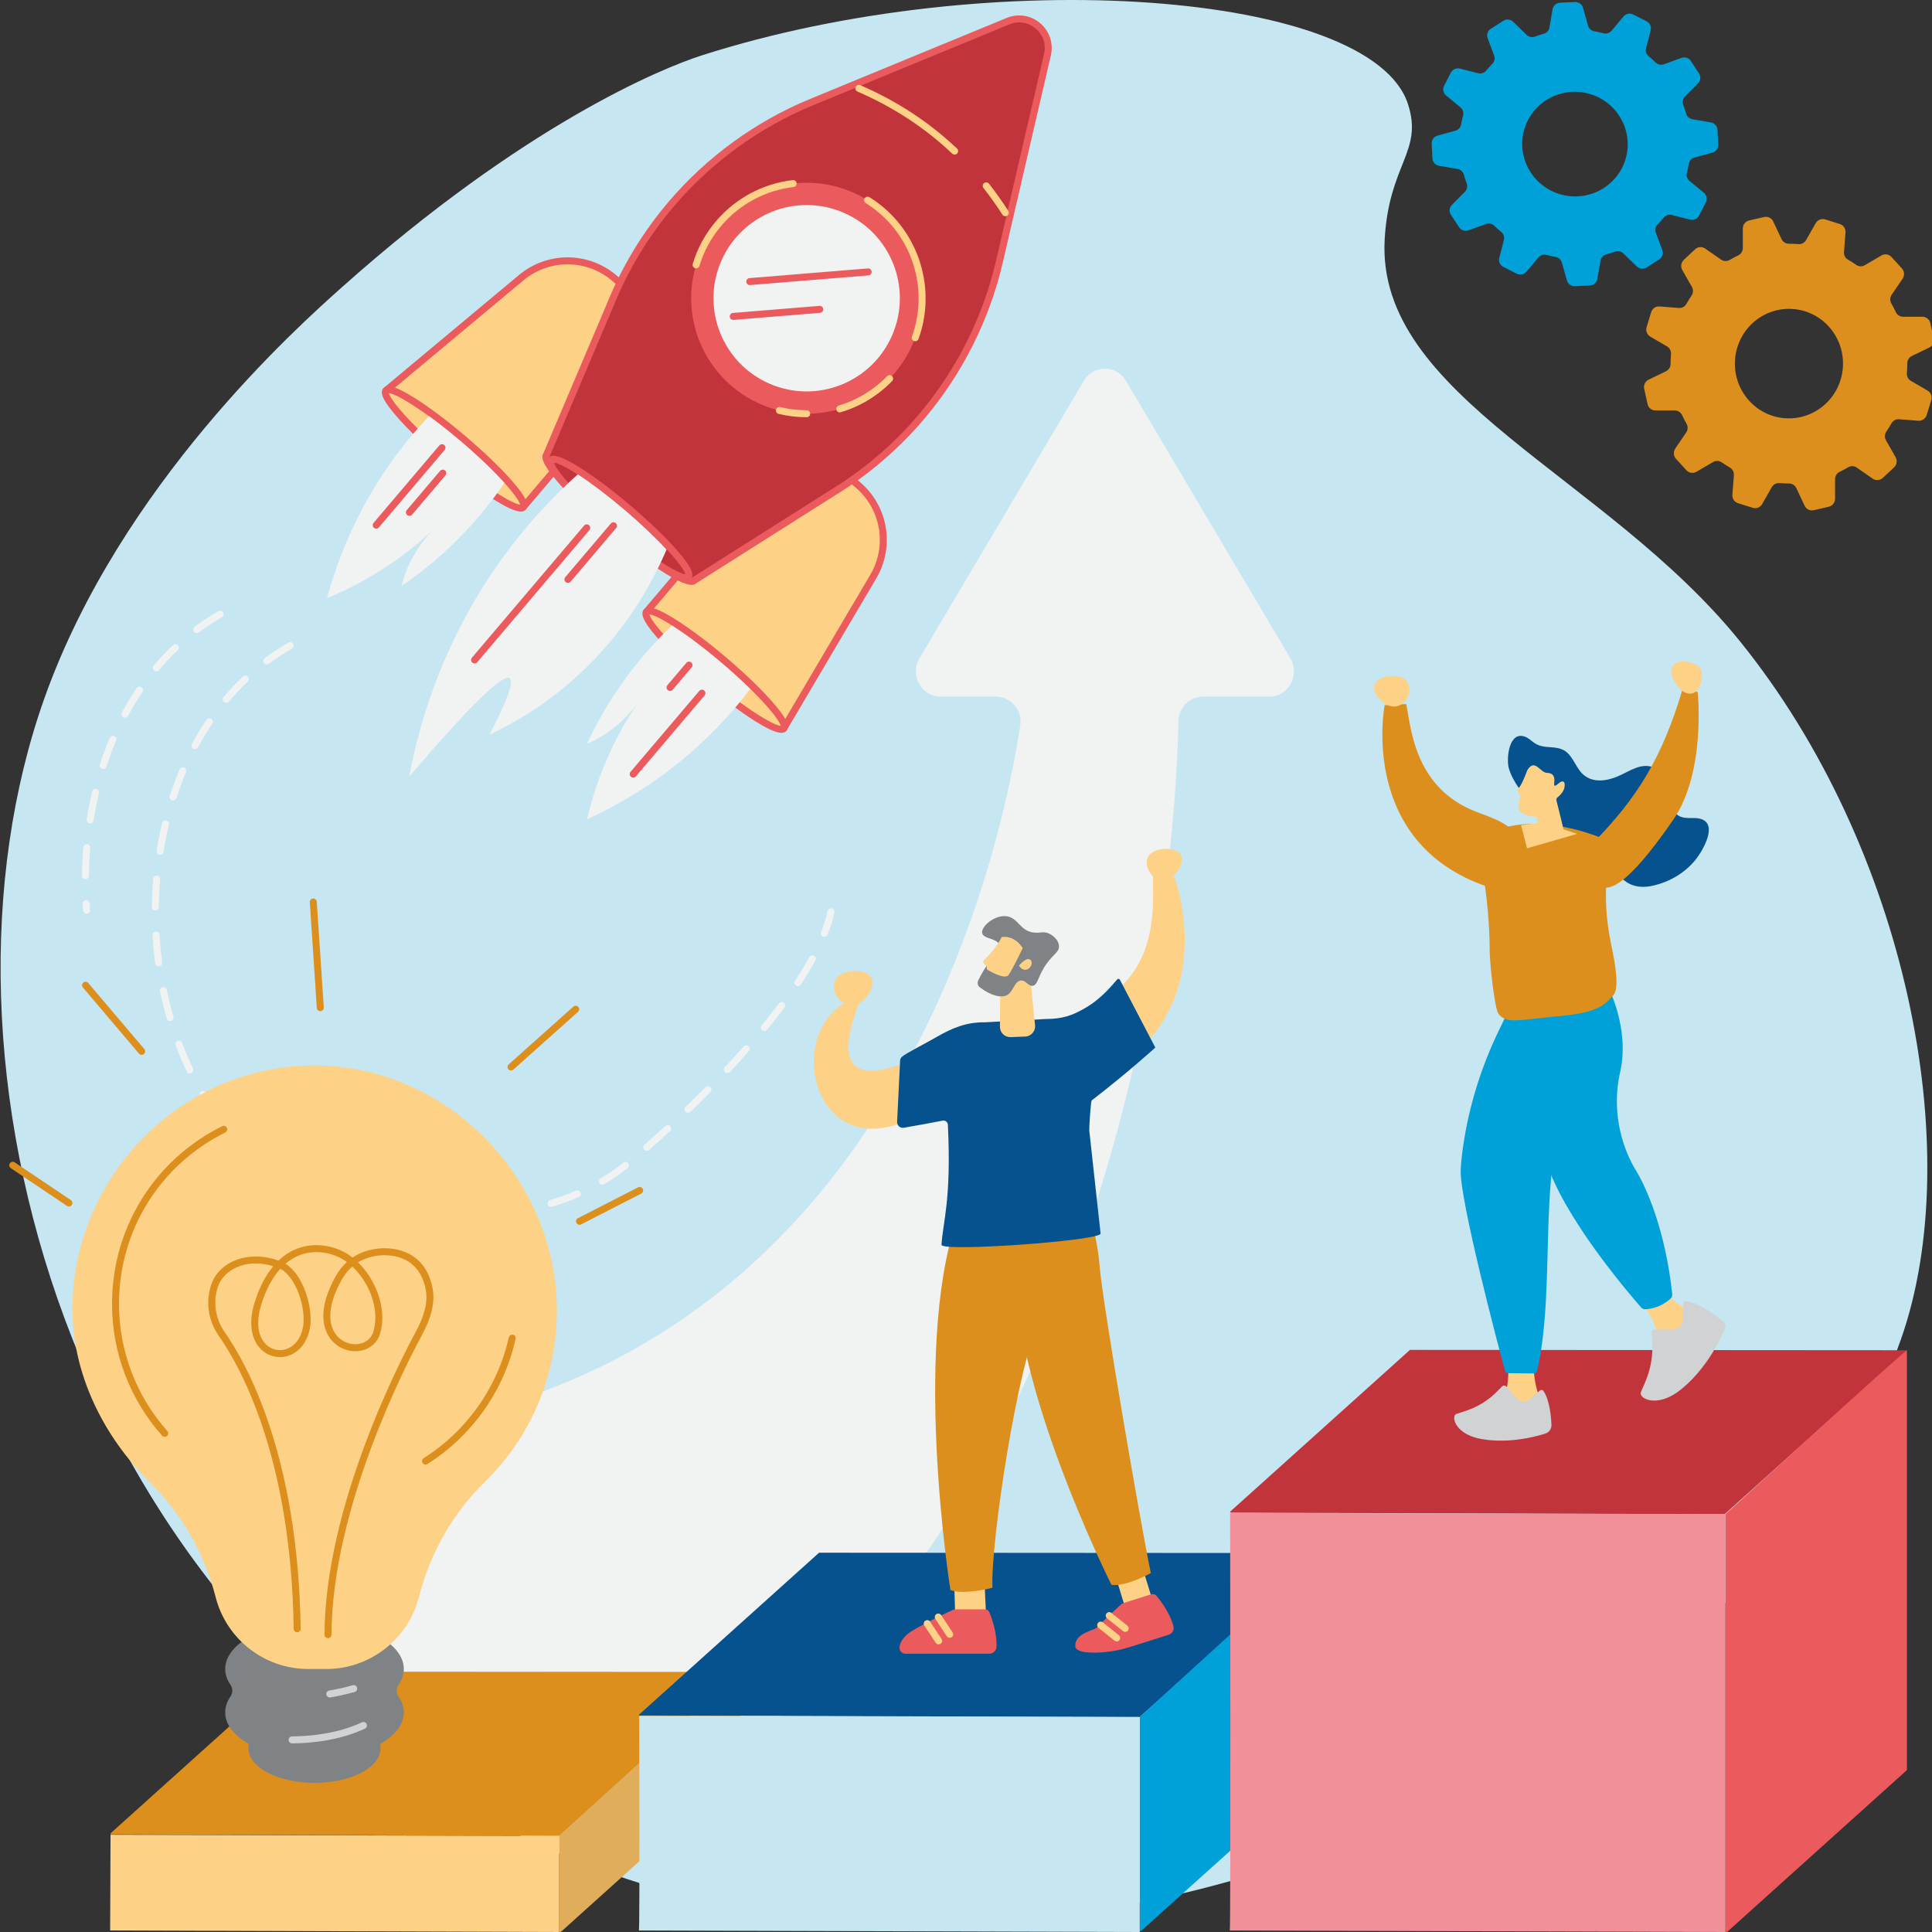 <?xml version="1.0" encoding="UTF-8"?>
<svg xmlns="http://www.w3.org/2000/svg" version="1.1" width="776" height="776" viewBox="0 0 776 776"><rect x="0" y="0" width="776" height="776" fill="#333333" stroke="none"/><svg id="Ebene_2" viewBox="0 0 2587.72 2585.97" width="777" height="776"><defs><style>.cls-1{fill:#808386;}.cls-2{fill:#eb5b5d;}.cls-3{fill:#00a1d8;}.cls-4{fill:#c6e6f1;}.cls-5{fill:#dd8f1d;}.cls-6{fill:#f1f2f2;}.cls-7{fill:#f19099;}.cls-8{fill:#c2343b;}.cls-9{fill:#e0ad5b;}.cls-10{fill:#06528e;}.cls-11{fill:#fdd286;}.cls-12{fill:#d1d2d4;}</style></defs><g id="Ebene_1-2"><g><g><path class="cls-4" d="M938.35,74.2c-54.78,17.55-238.83,93.79-481.51,310.28-58.79,52.45-296.42,264.42-397.94,549.42-172.81,485.1,33.97,1223.09,629.58,1519.67,693.76,345.45,1655.39-92.24,1855.26-661.28,88.65-252.38,7.34-658.41-215.97-934.38-179.72-222.11-487.06-327.64-475.16-537.73,5.73-101.18,51.78-117.07,31.18-180.8C1834.94-11.76,1325.45-49.85,938.35,74.2Z"/><path class="cls-6" d="M1609.43,932.39h88.89c25.62,0,41.37-28.74,28.07-51.2l-220.2-371.73c-12.64-21.33-43.51-21.33-56.14,0l-220.2,371.73c-13.3,22.46,2.46,51.2,28.07,51.2h74.45c20.19,0,35.64,18.51,32.44,38.97-38.07,243.73-233.17,1005.29-1089.36,949.19,40.59,92.46,104.94,194.7,199.72,285.59,88.39,84.76,197.64,144.61,315.97,176.11,48.78,12.99,97.14,26.05,106.34,29.21,599.28-388.18,674.72-1217.07,679.1-1446.09,.35-18.33,14.96-32.98,32.84-32.98Z"/></g><g><path class="cls-11" d="M865.83,409.87l-44.36-37.66c-35.89-30.47-88.5-30.69-124.64-.52l-181.08,151.17,183.72,155.99,54.67-64.38,111.69-204.6Z"/><path class="cls-2" d="M699.47,683.54c-1.11,0-2.18-.39-3.03-1.11l-183.72-155.99c-1.05-.89-1.66-2.21-1.65-3.59,0-1.38,.62-2.69,1.68-3.57l181.08-151.17c37.99-31.72,92.94-31.49,130.66,.55l44.36,37.66c1.69,1.44,2.14,3.86,1.08,5.81l-111.69,204.6c-.15,.28-.33,.54-.54,.79l-54.67,64.39c-.8,.95-1.95,1.54-3.19,1.64-.13,0-.25,.02-.38,.02Zm-176.45-160.64l175.91,149.36,51.33-60.45,109.63-200.83-41.45-35.2c-34.24-29.07-84.12-29.28-118.61-.5l-176.81,147.61Z"/><path class="cls-11" d="M699.47,678.85c-6.37,7.51-52.67-21.33-103.4-64.4-50.73-43.08-86.69-84.08-80.32-91.59,6.37-7.51,52.67,21.33,103.4,64.4,50.73,43.08,86.69,84.08,80.32,91.59Z"/><path class="cls-2" d="M696.3,684.77c-5.77,0-15.76-3.58-34.37-15.17-19.72-12.28-44.19-30.6-68.89-51.57-24.71-20.98-46.75-42.15-62.06-59.61-23.08-26.32-22.45-34.27-18.79-38.57,3.66-4.31,11.4-6.21,41.11,12.29,19.72,12.28,44.18,30.6,68.89,51.58,24.71,20.98,46.75,42.15,62.06,59.61,23.08,26.32,22.45,34.27,18.79,38.57h0c-1.37,1.61-3.3,2.88-6.74,2.88Zm3.17-5.91h0Zm-179.68-152.56c1.9,9.03,29.56,42.35,79.3,84.59,49.74,42.24,87.11,64.12,96.33,64.54-1.9-9.03-29.56-42.35-79.3-84.59-49.74-42.24-87.11-64.12-96.33-64.54Z"/><path class="cls-6" d="M615,589.82c-14.47-12.28-28.57-23.4-41.5-32.86-14.93,15.71-30.2,33.55-45.13,53.79-52.09,70.66-78,140.4-91.53,189.99,19.81-8.17,42.15-18.97,65.65-33.34,32.46-19.84,58.25-41.05,77.96-59.73-9.53,9.46-21.79,23.86-31.75,43.84-6.07,12.17-9.85,23.54-12.28,33.07,23.82-16.21,51.48-37.92,79.41-66.5,24.11-24.68,43.29-49.24,58.48-71.66-14.48-16.16-35.22-36.14-59.32-56.6Z"/><path class="cls-11" d="M1102.97,611.22l44.36,37.66c35.89,30.47,44.63,82.35,20.72,122.9l-119.81,203.2-183.72-155.99,54.67-64.39,183.78-143.39Z"/><path class="cls-2" d="M1048.24,979.67c-1.1,0-2.18-.39-3.03-1.11l-183.72-155.99c-1.97-1.67-2.21-4.63-.54-6.6l54.67-64.39c.21-.24,.44-.47,.69-.66l183.78-143.39c1.75-1.36,4.22-1.31,5.91,.12l44.36,37.66c37.72,32.03,46.86,86.22,21.73,128.85l-119.81,203.2c-.7,1.19-1.89,2.01-3.25,2.24-.26,.04-.52,.06-.78,.06Zm-177.12-161.21l175.91,149.36,116.98-198.41c22.82-38.69,14.52-87.88-19.72-116.96l-41.45-35.2-180.4,140.75-51.33,60.45Z"/><path class="cls-11" d="M864.52,818.99c-6.37,7.51,29.58,48.51,80.32,91.59,50.73,43.08,97.03,71.91,103.4,64.4,6.37-7.51-29.58-48.51-80.32-91.59-50.73-43.08-97.03-71.91-103.4-64.4Z"/><path class="cls-2" d="M1045.07,980.9c-5.77,0-15.76-3.58-34.37-15.17-19.72-12.28-44.18-30.6-68.89-51.58-24.71-20.97-46.75-42.15-62.06-59.61-23.08-26.31-22.45-34.26-18.79-38.57h0c3.66-4.31,11.4-6.21,41.11,12.29,19.72,12.28,44.18,30.6,68.89,51.57,24.71,20.98,46.75,42.15,62.06,59.61,23.08,26.32,22.45,34.27,18.79,38.57-1.37,1.61-3.3,2.88-6.74,2.88Zm-176.5-158.47c1.9,9.03,29.56,42.35,79.3,84.59,49.74,42.24,87.11,64.12,96.33,64.54-1.9-9.03-29.56-42.35-79.3-84.59-49.75-42.24-87.11-64.12-96.33-64.54Zm-4.04-3.43h0Z"/><path class="cls-6" d="M964.18,886.65c14.47,12.28,27.72,24.4,39.15,35.62-13.08,17.28-28.2,35.24-45.76,53.25-61.28,62.86-125.89,99.73-172.63,121.13,4.85-20.87,11.88-44.67,22.25-70.19,14.32-35.25,31.06-64.13,46.3-86.61-7.79,10.94-20.02,25.37-38.11,38.44-11.03,7.96-21.63,13.54-30.64,17.48,12.14-26.14,29.07-56.95,52.74-89.14,20.44-27.79,41.57-50.7,61.23-69.33,18.29,11.67,41.38,28.9,65.48,49.36Z"/><path class="cls-8" d="M1336.88,350.34l64.35-277.22c7.16-30.84-23.52-56.89-52.79-44.82l-263.11,108.45c-72.65,29.95-137.1,76.83-187.96,136.73h0c-33.98,40.02-61.35,85.21-81.08,133.86l-85.6,201.65c-6.86,8.08,31.84,52.21,86.44,98.57,54.6,46.36,104.42,77.39,111.28,69.31l185.09-117.17c44.81-27.35,84.96-61.69,118.94-101.71h0c50.86-59.9,86.67-131.1,104.44-207.64Z"/><path class="cls-2" d="M924.95,782.89c-6.11,0-16.76-3.83-36.76-16.29-21.21-13.21-47.52-32.91-74.1-55.47-26.58-22.57-50.28-45.34-66.76-64.12-23.52-26.82-24.06-35.71-20.73-40.4l85.37-201.1c19.92-49.13,47.46-94.59,81.82-135.06,51.12-60.21,116.73-107.94,189.74-138.03L1346.65,23.97c15.17-6.26,32.36-3.54,44.87,7.08,12.51,10.62,17.97,27.14,14.26,43.13l-64.35,277.22c-17.86,76.93-54.31,149.41-105.43,209.62-34.36,40.47-74.76,75.01-120.07,102.67l-184.52,116.81c-1.39,1.37-3.32,2.39-6.46,2.39Zm-.11-9.06s0,0,0,0c0,0,0,0,0,0Zm-190.28-162.22c-.41,7.79,29.45,44.7,85.59,92.38,56.14,47.67,97.37,71.1,105.04,69.48,.22-.21,.46-.39,.71-.55l185.09-117.17c44.53-27.19,84.16-61.08,117.87-100.78,50.15-59.07,85.92-130.19,103.45-205.67l4.56,1.06-4.56-1.06,64.35-277.22c2.96-12.74-1.23-25.41-11.2-33.88-9.97-8.46-23.14-10.54-35.24-5.56l-263.11,108.45c-71.64,29.53-136.02,76.36-186.18,135.43-33.72,39.71-60.73,84.32-80.31,132.59l-85.63,201.72c-.12,.28-.26,.55-.43,.8Z"/><path class="cls-8" d="M920.53,771.96c-6.37,7.51-52.67-21.33-103.4-64.4-50.73-43.08-86.69-84.08-80.32-91.59,6.37-7.51,52.67,21.33,103.4,64.4,50.73,43.08,86.69,84.08,80.32,91.59Z"/><path class="cls-2" d="M917.35,777.87c-5.77,0-15.76-3.58-34.37-15.17-19.72-12.28-44.18-30.59-68.89-51.57-24.71-20.98-46.75-42.15-62.06-59.62-23.08-26.31-22.45-34.26-18.79-38.57,3.66-4.31,11.4-6.21,41.11,12.29,19.72,12.28,44.18,30.6,68.89,51.58,24.7,20.97,46.75,42.15,62.06,59.61,23.08,26.31,22.45,34.26,18.79,38.57h0c-1.37,1.61-3.3,2.88-6.74,2.88Zm-176.5-158.47c1.91,9.03,29.56,42.35,79.3,84.59,49.74,42.24,87.11,64.12,96.33,64.54-1.9-9.03-29.56-42.35-79.3-84.59-49.74-42.24-87.11-64.12-96.33-64.54Z"/><path class="cls-6" d="M891.4,735.52c-14.27-15.51-33.77-34.11-56.17-53.13-22.84-19.39-44.77-35.88-62.57-47.48-29.76,26.68-61.52,59.61-92,99.87-87.35,115.38-120.21,232.7-133.88,304.91,80.69-94.38,125.59-138.33,134.69-131.86,5.88,4.17-3.17,29.37-27.14,75.59,32.79-15.49,73.53-39.2,114.21-75.52,65.67-58.63,102.43-124.44,122.85-172.36Z"/><path class="cls-11" d="M1344.84,289.42c-1.54,0-3.05-.76-3.94-2.15-7.94-12.36-16.45-24.34-25.3-35.6-1.6-2.03-1.24-4.97,.79-6.57,2.03-1.6,4.98-1.24,6.57,.79,9.04,11.5,17.72,23.72,25.82,36.33,1.4,2.18,.77,5.07-1.41,6.47-.78,.5-1.66,.74-2.52,.74Z"/><path class="cls-11" d="M1276.97,206.93c-1.16,0-2.32-.43-3.22-1.29-36.25-34.42-78.92-62.37-126.84-83.08-2.37-1.03-3.46-3.78-2.44-6.15,1.03-2.37,3.78-3.47,6.15-2.44,48.93,21.15,92.52,49.71,129.57,84.89,1.88,1.78,1.95,4.74,.17,6.62-.92,.97-2.16,1.46-3.39,1.46Z"/><circle class="cls-2" cx="1078.93" cy="399.21" r="154.57" transform="translate(33.73 879.85) rotate(-45)"/><circle class="cls-6" cx="1078.93" cy="399.21" r="124.71" transform="translate(326.38 1269.34) rotate(-69.45)"/><path class="cls-2" d="M1002.8,381.58c-2.41,0-4.46-1.85-4.66-4.3-.21-2.58,1.71-4.84,4.28-5.05l158.43-12.93c2.6-.2,4.84,1.71,5.05,4.28,.21,2.58-1.71,4.84-4.28,5.05l-158.43,12.93c-.13,0-.26,.02-.39,.02Z"/><path class="cls-2" d="M980.62,428.22c-2.41,0-4.46-1.85-4.66-4.3-.21-2.58,1.71-4.84,4.28-5.05l115.83-9.46c2.6-.19,4.84,1.71,5.05,4.28,.21,2.58-1.71,4.84-4.28,5.05l-115.83,9.46c-.13,0-.26,.02-.39,.02Z"/><path class="cls-11" d="M930.93,359.19c-.45,0-.9-.06-1.35-.2-2.47-.75-3.88-3.36-3.13-5.83,6.33-20.99,16.79-40.17,31.09-57.02,26.15-30.8,62.63-50.36,102.72-55.08,2.58-.35,4.9,1.53,5.2,4.1,.3,2.57-1.53,4.89-4.1,5.2-37.74,4.45-72.07,22.86-96.68,51.84-13.47,15.86-23.31,33.92-29.27,53.66-.61,2.03-2.47,3.33-4.48,3.33Z"/><path class="cls-11" d="M1078.86,558.46c-12.65,0-25.27-1.51-37.52-4.47-2.51-.61-4.06-3.14-3.45-5.65,.61-2.51,3.14-4.05,5.65-3.45,11.53,2.79,23.41,4.21,35.32,4.21,.03,0,.08,0,.08,0,2.58,0,4.68,2.09,4.68,4.68,0,2.59-2.09,4.68-4.68,4.68h-.08Z"/><path class="cls-11" d="M1123.21,552c-2.02,0-3.88-1.31-4.48-3.34-.74-2.48,.67-5.09,3.15-5.82,24.53-7.31,46.91-20.9,64.72-39.33,1.8-1.86,4.76-1.91,6.62-.11,1.86,1.79,1.91,4.76,.11,6.62-18.92,19.57-42.71,34.02-68.77,41.79-.44,.13-.9,.2-1.34,.2Z"/><path class="cls-11" d="M1224.2,456.82c-.53,0-1.07-.09-1.6-.28-2.43-.88-3.68-3.57-2.8-6,21.36-58.64,3.73-125.18-43.86-165.59-5.65-4.79-11.67-9.19-17.9-13.07-2.19-1.37-2.86-4.25-1.5-6.45,1.37-2.2,4.25-2.86,6.45-1.5,6.62,4.13,13.01,8.79,19.01,13.88,50.56,42.93,69.29,113.63,46.59,175.93-.69,1.9-2.49,3.08-4.4,3.08Z"/><path class="cls-2" d="M634.42,888.06c-1.07,0-2.15-.37-3.03-1.11-1.97-1.67-2.21-4.63-.54-6.6l150.14-176.83c1.67-1.97,4.63-2.21,6.6-.54,1.97,1.67,2.21,4.63,.54,6.6l-150.14,176.83c-.93,1.09-2.24,1.65-3.57,1.65Z"/><path class="cls-2" d="M759.39,780.23c-1.07,0-2.15-.37-3.03-1.11-1.97-1.67-2.21-4.63-.54-6.6l60.96-71.8c1.67-1.97,4.63-2.21,6.6-.54,1.97,1.67,2.21,4.63,.54,6.6l-60.96,71.8c-.93,1.09-2.24,1.65-3.57,1.65Z"/><path class="cls-2" d="M502.76,707.63c-1.07,0-2.15-.37-3.03-1.11-1.97-1.67-2.21-4.63-.54-6.6l88.05-103.71c1.67-1.97,4.63-2.21,6.6-.54,1.97,1.67,2.21,4.63,.54,6.6l-88.05,103.71c-.93,1.09-2.24,1.65-3.57,1.65Z"/><path class="cls-2" d="M547.26,690.5c-1.07,0-2.15-.37-3.03-1.11-1.97-1.67-2.21-4.63-.54-6.6l44.59-52.52c1.67-1.97,4.63-2.21,6.6-.54,1.97,1.67,2.21,4.63,.54,6.6l-44.59,52.52c-.93,1.09-2.24,1.65-3.57,1.65Z"/></g><path class="cls-2" d="M896.05,924.86c-1.07,0-2.15-.37-3.03-1.11-1.97-1.67-2.21-4.63-.54-6.6l25.4-29.92c1.67-1.97,4.63-2.21,6.6-.54,1.97,1.67,2.21,4.63,.54,6.6l-25.4,29.92c-.93,1.09-2.24,1.65-3.57,1.65Z"/><path class="cls-2" d="M846.74,1040.87c-1.07,0-2.15-.37-3.03-1.11-1.97-1.67-2.21-4.63-.54-6.6l92-108.36c1.67-1.97,4.63-2.21,6.6-.54,1.97,1.67,2.21,4.63,.54,6.6l-92,108.36c-.93,1.09-2.24,1.65-3.57,1.65Z"/><path class="cls-6" d="M604.36,1634.34c-5.14,0-10.39-.08-15.61-.24-2.58-.08-4.62-2.23-4.54-4.82,.08-2.58,2.35-4.68,4.82-4.54,12.47,.37,24.88,.29,37.1-.24,2.52-.19,4.77,1.89,4.88,4.47,.11,2.58-1.89,4.77-4.47,4.88-7.34,.32-14.8,.48-22.18,.48Zm-52.82-2.72c-.16,0-.32,0-.48-.02-12.52-1.29-25.11-3.05-37.42-5.24-2.54-.45-4.24-2.88-3.79-5.43,.45-2.54,2.89-4.23,5.43-3.79,12.08,2.15,24.45,3.88,36.74,5.14,2.57,.26,4.44,2.56,4.18,5.13-.25,2.41-2.28,4.2-4.65,4.2Zm112.12-.81c-2.33,0-4.35-1.74-4.64-4.12-.31-2.57,1.52-4.9,4.08-5.21,12.44-1.51,24.74-3.52,36.58-5.97,2.53-.54,5.01,1.1,5.53,3.63,.53,2.53-1.1,5.01-3.63,5.53-12.09,2.51-24.66,4.56-37.35,6.1-.19,.02-.38,.03-.57,.03Zm-185.78-12.34c-.39,0-.78-.05-1.18-.15-12.39-3.21-24.57-6.91-36.2-10.99-2.44-.86-3.72-3.53-2.87-5.97,.86-2.44,3.53-3.72,5.97-2.86,11.39,4,23.32,7.62,35.45,10.76,2.5,.65,4.01,3.2,3.36,5.71-.55,2.11-2.45,3.5-4.53,3.5Zm259.02-2.97c-2,0-3.86-1.29-4.47-3.31-.76-2.47,.63-5.09,3.1-5.85,12.03-3.69,23.71-7.96,34.69-12.66,2.37-1.01,5.13,.08,6.15,2.46,1.02,2.37-.08,5.13-2.46,6.15-11.29,4.84-23.28,9.21-35.63,13.01-.46,.14-.92,.21-1.37,.21Zm-329.57-21.93c-.66,0-1.32-.14-1.95-.43-11.75-5.41-23.04-11.36-33.57-17.68-2.22-1.33-2.93-4.21-1.6-6.42,1.33-2.21,4.2-2.93,6.42-1.6,10.23,6.15,21.22,11.94,32.66,17.2,2.35,1.08,3.37,3.86,2.29,6.21-.79,1.71-2.48,2.72-4.25,2.72Zm398.16-7.73c-1.61,0-3.17-.83-4.04-2.31-1.31-2.23-.56-5.1,1.67-6.41,10.84-6.37,21.01-13.38,30.22-20.84,2.01-1.62,4.96-1.32,6.58,.69,1.63,2.01,1.32,4.96-.69,6.59-9.57,7.75-20.13,15.03-31.37,21.64-.74,.44-1.56,.65-2.37,.65Zm-462.08-30.95c-1.02,0-2.04-.33-2.9-1.01-8.42-6.67-16.32-13.77-23.48-21.1-1.53-1.56-3.03-3.14-4.52-4.73-1.77-1.89-1.67-4.85,.22-6.62,1.89-1.77,4.85-1.67,6.62,.22,1.45,1.55,2.91,3.07,4.39,4.59,6.88,7.04,14.48,13.87,22.59,20.3,2.03,1.61,2.37,4.55,.76,6.58-.92,1.17-2.29,1.77-3.67,1.77Zm521.51-14.52c-1.3,0-2.6-.54-3.52-1.6-1.7-1.94-1.5-4.9,.44-6.6,9.06-7.92,18.42-16.32,27.81-24.98,1.9-1.75,4.86-1.63,6.61,.27,1.75,1.9,1.63,4.86-.27,6.61-9.46,8.7-18.87,17.16-27.99,25.13-.89,.78-1.99,1.16-3.08,1.16Zm-573.02-39.54c-1.42,0-2.83-.65-3.75-1.88-7.43-9.94-14.54-20.54-21.11-31.49-1.33-2.22-.61-5.09,1.61-6.42,2.22-1.33,5.09-.61,6.42,1.61,6.41,10.68,13.33,21.01,20.58,30.7,1.55,2.07,1.12,5-.94,6.55-.84,.63-1.83,.93-2.8,.93Zm628.21-11.23c-1.23,0-2.45-.48-3.37-1.43-1.79-1.86-1.74-4.82,.12-6.62,8.98-8.67,17.93-17.5,26.59-26.27,1.82-1.84,4.78-1.85,6.62-.04,1.84,1.82,1.86,4.78,.04,6.62-8.71,8.82-17.71,17.71-26.74,26.42-.91,.88-2.08,1.31-3.25,1.31Zm-666.77-52.86c-1.74,0-3.42-.98-4.22-2.66-5.36-11.18-10.36-22.89-14.86-34.81-.91-2.42,.31-5.12,2.73-6.03,2.42-.91,5.12,.31,6.03,2.73,4.4,11.67,9.3,23.13,14.54,34.07,1.12,2.33,.13,5.13-2.2,6.24-.65,.31-1.34,.46-2.02,.46Zm719.44-.49c-1.15,0-2.3-.42-3.2-1.26-1.89-1.77-1.98-4.73-.21-6.62,8.67-9.25,17.13-18.54,25.15-27.61,1.71-1.94,4.67-2.12,6.61-.41,1.94,1.71,2.12,4.67,.41,6.61-8.08,9.15-16.6,18.51-25.34,27.82-.92,.98-2.17,1.48-3.42,1.48Zm49.56-56.24c-1.05,0-2.1-.35-2.97-1.06-2-1.64-2.29-4.59-.65-6.59,8.18-9.96,15.93-19.82,23.04-29.29,1.55-2.07,4.49-2.49,6.55-.94,2.07,1.55,2.49,4.48,.94,6.55-7.19,9.59-15.02,19.55-23.29,29.62-.93,1.13-2.27,1.71-3.62,1.71Zm-795.5-13.25c-2.03,0-3.91-1.33-4.5-3.39-3.45-11.96-6.5-24.31-9.06-36.7-.52-2.53,1.1-5.01,3.63-5.53,2.53-.53,5.01,1.1,5.53,3.63,2.52,12.16,5.51,24.28,8.89,36.02,.72,2.48-.72,5.08-3.2,5.79-.43,.13-.87,.18-1.3,.18Zm840.29-46.81c-.89,0-1.78-.25-2.58-.78-2.16-1.43-2.75-4.33-1.32-6.48,7.24-10.95,13.72-21.61,19.25-31.7,1.24-2.26,4.09-3.09,6.36-1.85,2.27,1.24,3.1,4.09,1.85,6.36-5.65,10.31-12.26,21.19-19.65,32.35-.9,1.36-2.39,2.1-3.91,2.1Zm-855.52-26.48c-2.31,0-4.32-1.71-4.63-4.07-1.63-12.41-2.84-25.06-3.59-37.62-.15-2.58,1.81-4.8,4.39-4.95,2.54-.22,4.8,1.81,4.95,4.39,.73,12.33,1.92,24.76,3.53,36.95,.34,2.56-1.47,4.92-4.03,5.25-.21,.03-.41,.04-.62,.04Zm891-39.38c-.57,0-1.14-.1-1.7-.32-2.41-.94-3.6-3.66-2.65-6.06,3.88-9.92,6.76-19.41,8.55-28.22,.52-2.53,2.98-4.16,5.52-3.65,2.53,.51,4.17,2.99,3.65,5.52-1.9,9.33-4.93,19.34-9.01,29.76-.72,1.85-2.49,2.97-4.36,2.97Zm-895.45-35.33h-.06c-2.59-.03-4.66-2.15-4.63-4.74,.15-12.58,.75-25.28,1.8-37.73,.21-2.58,2.44-4.47,5.06-4.28,2.57,.22,4.49,2.48,4.27,5.06-1.03,12.23-1.62,24.7-1.77,37.06-.03,2.57-2.12,4.63-4.68,4.63Zm6.28-74.56c-.24,0-.49-.02-.74-.06-2.55-.41-4.29-2.8-3.89-5.36,1.98-12.48,4.45-24.95,7.34-37.07,.6-2.52,3.13-4.07,5.64-3.47,2.51,.6,4.07,3.12,3.47,5.64-2.84,11.88-5.26,24.11-7.2,36.36-.37,2.3-2.36,3.95-4.62,3.95Zm17.4-72.74c-.48,0-.97-.07-1.45-.23-2.46-.8-3.8-3.44-3-5.9,3.93-12.06,8.39-23.98,13.24-35.43,1.01-2.38,3.76-3.49,6.14-2.48,2.38,1.01,3.49,3.76,2.48,6.14-4.75,11.2-9.11,22.86-12.96,34.67-.64,1.97-2.48,3.23-4.45,3.23Zm29.27-68.78c-.75,0-1.51-.18-2.21-.56-2.28-1.23-3.13-4.07-1.9-6.34,6.04-11.21,12.62-22.12,19.57-32.43,1.44-2.14,4.36-2.71,6.5-1.26,2.14,1.45,2.71,4.35,1.26,6.5-6.77,10.05-13.2,20.69-19.09,31.63-.85,1.57-2.46,2.46-4.13,2.46Zm41.84-61.9c-1.06,0-2.13-.36-3.01-1.1-1.98-1.66-2.23-4.62-.57-6.59,8.18-9.72,16.93-19.02,26.02-27.62,1.88-1.78,4.84-1.69,6.62,.18,1.78,1.88,1.7,4.84-.18,6.62-8.83,8.37-17.34,17.4-25.29,26.86-.93,1.1-2.25,1.67-3.59,1.67Zm54.28-51.35c-1.43,0-2.84-.65-3.75-1.88-1.55-2.07-1.12-5.01,.95-6.55,10.13-7.56,20.81-14.58,31.76-20.86,2.24-1.29,5.1-.51,6.39,1.73,1.29,2.24,.51,5.1-1.73,6.39-10.62,6.1-20.99,12.91-30.83,20.25-.84,.63-1.82,.93-2.8,.93Z"/><path class="cls-6" d="M115.05,1223.06c-2.42,0-4.47-1.87-4.66-4.32-.23-3.02-.44-6.04-.62-9.07-.15-2.58,1.81-4.8,4.4-4.95,2.6-.2,4.8,1.81,4.95,4.39,.18,2.97,.38,5.95,.61,8.91,.2,2.58-1.73,4.83-4.31,5.03-.12,.01-.24,.02-.36,.02Zm-1.5-46.42h-.06c-2.59-.03-4.66-2.15-4.63-4.74,.15-12.58,.75-25.28,1.8-37.73,.21-2.58,2.46-4.46,5.06-4.28,2.57,.22,4.49,2.48,4.27,5.06-1.03,12.23-1.62,24.7-1.77,37.06-.03,2.57-2.12,4.63-4.68,4.63Zm6.28-74.56c-.24,0-.49-.02-.74-.06-2.55-.41-4.29-2.8-3.89-5.36,1.98-12.48,4.45-24.95,7.34-37.07,.6-2.52,3.14-4.07,5.64-3.47,2.51,.6,4.07,3.12,3.47,5.64-2.84,11.88-5.26,24.12-7.2,36.37-.37,2.3-2.36,3.95-4.62,3.95Zm17.4-72.74c-.48,0-.97-.07-1.45-.23-2.46-.8-3.8-3.44-3-5.9,3.93-12.06,8.39-23.98,13.25-35.42,1.01-2.38,3.76-3.49,6.14-2.48,2.38,1.01,3.49,3.76,2.48,6.14-4.75,11.2-9.11,22.86-12.96,34.67-.64,1.97-2.48,3.23-4.45,3.23Zm29.27-68.78c-.75,0-1.51-.18-2.21-.56-2.28-1.22-3.13-4.06-1.9-6.34,6.03-11.21,12.62-22.12,19.57-32.43,1.44-2.15,4.36-2.71,6.5-1.26,2.14,1.45,2.71,4.35,1.26,6.5-6.77,10.05-13.2,20.69-19.09,31.63-.85,1.57-2.46,2.46-4.13,2.46Zm41.84-61.9c-1.06,0-2.13-.36-3.01-1.1-1.98-1.66-2.23-4.62-.57-6.59,8.18-9.72,16.93-19.02,26.01-27.62,1.88-1.77,4.84-1.69,6.62,.18,1.78,1.88,1.7,4.84-.18,6.62-8.83,8.37-17.34,17.4-25.29,26.86-.93,1.1-2.25,1.67-3.59,1.67Zm54.28-51.35c-1.43,0-2.84-.65-3.75-1.88-1.55-2.07-1.12-5.01,.95-6.55,10.13-7.56,20.81-14.58,31.76-20.86,2.24-1.28,5.1-.51,6.39,1.73,1.29,2.24,.51,5.1-1.73,6.39-10.62,6.1-20.99,12.91-30.83,20.25-.84,.63-1.82,.93-2.8,.93Z"/><g><path class="cls-5" d="M989.98,2239.45l-241.97,217.66c-.19,.17-.45,.27-.73,.27l-599.22-2.05c-.91,0-1.36-.99-.72-1.57l240.18-216.05c.19-.17,.45-.27,.72-.27l601.01,.44c.91,0,1.36,.99,.72,1.57Z"/><path class="cls-9" d="M990.54,2238.08v131.19l-240.35,216.32c-.92,.82-2.48,.24-2.48-.92v-127.28s239.36-219.15,242.83-219.3Z"/><path class="cls-11" d="M747.71,2585.96l-601.07-2.03,.51-128.14,600.56,1.59s0,129.33,0,128.58Z"/><path class="cls-10" d="M1766.52,2080.78l-241.75,217.46-669.59-2.06c-.7,0-1.05-.76-.55-1.2l240.88-216.68,670.07,.44c1.18,0,1.77,1.29,.94,2.04Z"/><path class="cls-3" d="M1767.59,2078.94v288.72l-240.99,216.9c-.68,.61-1.84,.18-1.84-.69v-285.63s239.36-219.15,242.83-219.3Z"/><path class="cls-4" d="M1524.76,2585.97l-670.45-2.03c1.43,1.29,.51-287.29,.51-287.29l669.94,1.59s0,288.47,0,287.73Z"/><path class="cls-8" d="M2551.59,1807.27l-244.01,219.5-660.71-2.06c-.98,0-1.46-1.07-.77-1.69l240.35-216.2,665.15,.45Z"/><path class="cls-2" d="M2551.59,1807.46v561.81l-240.32,216.3c-.93,.83-2.51,.24-2.51-.93v-557.87s239.36-219.15,242.83-219.3Z"/><path class="cls-7" d="M2308.76,2585.97l-663.51-2.03c1.43,1.29,.51-558.76,.51-558.76l663,1.59s0,559.95,0,559.21Z"/></g><path class="cls-3" d="M1934.73,127.74l19.33,15.99c3.12,2.58,4.52,6.71,3.51,10.6-1.07,4.11-1.97,8.24-2.68,12.38-.68,3.95-3.65,7.12-7.54,8.19l-24.16,6.65c-4.76,1.31-7.95,5.72-7.69,10.61l1.06,19.93c.26,4.9,3.9,8.97,8.77,9.82l24.8,4.3c4.01,.69,7.28,3.61,8.38,7.5,1.14,4.02,2.44,8,3.9,11.92,1.41,3.79,.49,8.04-2.35,10.92l-17.56,17.8c-3.45,3.5-3.99,8.91-1.3,13.03l10.96,16.77c2.69,4.12,7.9,5.85,12.53,4.17l23.54-8.55c3.81-1.38,8.1-.48,11.01,2.34,3,2.91,6.15,5.72,9.42,8.41,3.14,2.58,4.49,6.74,3.49,10.66l-6.2,24.13c-1.22,4.75,1.04,9.71,5.45,11.95l17.92,9.12c4.4,2.24,9.77,1.16,12.93-2.6l16.05-19.11c2.59-3.08,6.75-4.46,10.67-3.44,4.15,1.08,8.31,1.98,12.49,2.7,3.98,.69,7.19,3.64,8.29,7.51l6.8,23.99c1.34,4.72,5.8,7.91,10.73,7.67l20.09-.97c4.94-.24,9.03-3.84,9.87-8.67l4.24-24.57c.68-3.95,3.57-7.2,7.47-8.27,4.09-1.12,8.14-2.41,12.12-3.86,3.79-1.38,8.06-.41,10.96,2.4l18.01,17.48c3.54,3.44,8.99,3.99,13.14,1.34l16.87-10.8c4.14-2.65,5.87-7.81,4.16-12.41l-8.71-23.38c-1.41-3.79-.52-8.04,2.32-10.91,2.93-2.97,5.74-6.07,8.44-9.31,2.59-3.11,6.78-4.43,10.73-3.42l24.36,6.24c4.79,1.23,9.78-1,12.03-5.36l9.13-17.74c2.24-4.36,1.14-9.69-2.67-12.84l-19.33-15.99c-3.12-2.58-4.52-6.71-3.51-10.6,1.07-4.11,1.97-8.24,2.68-12.38,.68-3.95,3.65-7.12,7.54-8.19l24.16-6.65c4.76-1.31,7.95-5.72,7.69-10.61l-1.06-19.93c-.26-4.9-3.9-8.97-8.77-9.82l-24.79-4.3c-3.99-.69-7.28-3.57-8.37-7.44-1.15-4.06-2.46-8.08-3.94-12.04-1.41-3.77-.45-8,2.38-10.86l17.56-17.79c3.45-3.5,3.99-8.91,1.3-13.03l-10.96-16.77c-2.69-4.12-7.9-5.85-12.53-4.17l-23.54,8.55c-3.81,1.38-8.1,.48-11.01-2.34-3-2.91-6.15-5.72-9.42-8.41-3.14-2.59-4.49-6.74-3.49-10.66l6.2-24.13c1.22-4.75-1.04-9.71-5.45-11.95l-17.92-9.12c-4.4-2.24-9.77-1.16-12.93,2.6l-16.05,19.11c-2.59,3.08-6.75,4.46-10.67,3.44-4.15-1.08-8.31-1.98-12.49-2.7-3.98-.69-7.19-3.64-8.29-7.51l-6.8-23.99c-1.34-4.72-5.8-7.91-10.73-7.67l-20.09,.97c-4.93,.24-9.03,3.84-9.86,8.67l-4.24,24.58c-.69,3.97-3.61,7.21-7.53,8.28-4.05,1.11-8.06,2.39-12,3.82-3.81,1.39-8.1,.45-11.02-2.37l-18.01-17.49c-3.54-3.44-9-3.99-13.14-1.34l-16.87,10.81c-4.14,2.65-5.87,7.81-4.16,12.41l8.71,23.38c1.41,3.79,.52,8.04-2.32,10.91-2.93,2.97-5.74,6.07-8.44,9.31-2.59,3.11-6.78,4.43-10.73,3.42l-24.36-6.24c-4.79-1.23-9.78,1-12.03,5.36l-9.13,17.74c-2.24,4.36-1.14,9.69,2.67,12.83Zm187.53-3.23c38.1,8.35,62.29,45.73,54.01,83.49-8.27,37.76-45.87,61.6-83.98,53.25-38.1-8.35-62.29-45.73-54.01-83.49s45.87-61.6,83.98-53.25Z"/><path class="cls-5" d="M2208.12,450.58l22.31,13.01c3.6,2.1,5.74,6.1,5.39,10.3-.36,4.43-.55,8.85-.55,13.25,0,4.2-2.44,8-6.18,9.81l-23.23,11.22c-4.57,2.21-7.03,7.33-5.92,12.34l4.54,20.37c1.12,5,5.51,8.55,10.57,8.55l25.79-.03c4.17,0,7.98,2.41,9.77,6.22,1.85,3.94,3.86,7.81,6.02,11.59,2.09,3.65,1.9,8.2-.47,11.69l-14.63,21.53c-2.87,4.23-2.47,9.91,.96,13.67l13.99,15.33c3.44,3.77,8.99,4.61,13.38,2.04l22.28-13.06c3.61-2.11,8.09-1.96,11.53,.43,3.54,2.47,7.2,4.79,10.97,6.98,3.63,2.1,5.71,6.14,5.38,10.36l-2.05,26.01c-.4,5.12,2.75,9.83,7.58,11.35l19.69,6.18c4.84,1.52,10.07-.56,12.6-5.01l12.87-22.61c2.08-3.65,6.03-5.82,10.18-5.47,4.38,.36,8.74,.54,13.08,.54,4.14,0,7.9,2.46,9.68,6.25l11.05,23.52c2.18,4.63,7.23,7.11,12.17,5.98l20.11-4.62c4.94-1.14,8.45-5.59,8.45-10.72v-26.12c0-4.2,2.34-8.07,6.09-9.88,3.94-1.9,7.79-3.95,11.56-6.17,3.59-2.11,8.07-1.88,11.48,.5l21.23,14.79c4.17,2.91,9.78,2.49,13.5-.99l15.15-14.19c3.72-3.49,4.57-9.11,2.03-13.56l-12.87-22.55c-2.08-3.65-1.92-8.2,.44-11.68,2.44-3.59,4.74-7.3,6.9-11.12,2.08-3.67,6.07-5.79,10.24-5.46l25.68,2.05c5.05,.4,9.7-2.79,11.21-7.69l6.12-19.95c1.5-4.9-.54-10.2-4.93-12.76l-22.31-13.01c-3.6-2.1-5.74-6.11-5.39-10.3,.36-4.43,.55-8.85,.55-13.25,0-4.2,2.44-8,6.18-9.81l23.23-11.22c4.57-2.21,7.03-7.33,5.92-12.34l-4.54-20.37c-1.12-5-5.51-8.55-10.57-8.55l-25.78,.03c-4.15,0-7.97-2.37-9.75-6.16-1.87-3.99-3.89-7.89-6.08-11.71-2.08-3.63-1.85-8.17,.51-11.63l14.63-21.52c2.87-4.23,2.47-9.91-.96-13.67l-13.99-15.33c-3.44-3.77-8.99-4.61-13.38-2.04l-22.28,13.06c-3.61,2.12-8.09,1.96-11.53-.43-3.54-2.47-7.2-4.79-10.97-6.98-3.63-2.1-5.71-6.15-5.38-10.36l2.05-26.01c.4-5.12-2.75-9.83-7.58-11.35l-19.69-6.18c-4.84-1.52-10.07,.56-12.6,5.01l-12.87,22.61c-2.08,3.65-6.03,5.82-10.17,5.47-4.37-.36-8.74-.54-13.08-.54-4.14,0-7.9-2.46-9.68-6.25l-11.05-23.52c-2.18-4.63-7.23-7.11-12.17-5.98l-20.11,4.62c-4.94,1.14-8.45,5.59-8.45,10.72v26.12c0,4.22-2.38,8.09-6.15,9.9-3.9,1.88-7.72,3.92-11.45,6.11-3.61,2.12-8.1,1.93-11.54-.46l-21.24-14.79c-4.17-2.91-9.78-2.5-13.5,.99l-15.15,14.19c-3.72,3.49-4.57,9.11-2.03,13.55l12.87,22.55c2.08,3.65,1.92,8.2-.44,11.68-2.44,3.59-4.74,7.3-6.9,11.12-2.08,3.67-6.07,5.79-10.24,5.46l-25.68-2.05c-5.05-.4-9.71,2.79-11.21,7.69l-6.12,19.95c-1.5,4.9,.54,10.2,4.93,12.76Zm188.78-37.13c39.93,1.75,70.86,35.95,69.1,76.4-1.77,40.45-35.57,71.82-75.5,70.07-39.93-1.75-70.86-35.95-69.09-76.4,1.77-40.45,35.57-71.82,75.5-70.07Z"/><g><path class="cls-1" d="M532.67,2270.84c-3.29-4.79-3.29-10.97,0-15.76,4.55-6.61,7.03-13.74,7.03-21.17,0-34.55-53.52-62.55-119.53-62.55s-119.53,28-119.53,62.55c0,7.43,2.48,14.56,7.03,21.17,3.29,4.79,3.29,10.97,0,15.76-4.55,6.61-7.03,13.74-7.03,21.17,0,16.39,12.05,31.3,31.76,42.45-.43,1.86-.68,3.75-.68,5.67,0,25.56,39.6,46.29,88.45,46.29s88.45-20.72,88.45-46.29c0-1.92-.25-3.81-.69-5.67,19.71-11.15,31.76-26.07,31.76-42.45,0-7.43-2.48-14.56-7.03-21.17Z"/><path class="cls-11" d="M744.6,1754.36c0-177.15-147.44-328.27-324.59-328.27-176.81,0-322.66,147.03-323.84,323.84-.6,90.03,42.83,173.78,102.05,232.38,42.71,42.28,73.85,94.81,88.97,152.98l.73,2.81c14.68,56.45,65.64,95.86,123.97,95.86h23.92c58.33,0,109.29-39.41,123.97-95.86l.44-1.7c15.01-57.75,44.89-110.79,87.61-152.46,59.7-58.25,96.78-139.58,96.78-229.57Z"/><path class="cls-5" d="M438.22,2192.71h-.02c-2.59,0-4.67-2.12-4.66-4.7,.7-172.26,101.34-366.8,121.5-404.05,12.37-22.85,16.88-40.83,14.21-56.59-2.7-15.91-11.02-36.51-35.29-44.31-14.3-4.59-36.78-4.88-55.49,6.6,23.29,22.77,39.24,61.43,29.67,94.89-3.57,12.48-13.61,21.25-26.86,23.47-15.57,2.6-31.56-4.2-40.76-17.35-7.99-11.42-17.53-37.42,8.43-83.22,4.17-7.35,9.12-13.39,14.56-18.29-1.28-.94-2.57-1.82-3.88-2.64-13.77-8.69-36.45-15-58.79-6.69-7.01,2.61-13.54,6.52-19.53,11.67,25.1,15.62,37.73,61.52,32.58,87.08-3.75,18.57-14.52,31.81-29.57,36.35-12.75,3.84-26.56,.32-36.03-9.18-13.27-13.31-16.38-35.72-8.54-61.49,6.78-22.28,15.75-38.16,25.24-49.46-38.62-11.75-65.7,6.67-72.98,24.64-8.27,20.4-5.26,44.71,7.85,63.44,29.48,42.13,98.43,165.17,101.8,397.22,.04,2.58-2.03,4.71-4.61,4.75-2.52,.05-4.71-2.03-4.75-4.61-3.34-229.46-71.12-350.57-100.11-391.98-15.13-21.63-18.44-48.66-8.85-72.33,10.56-26.05,46.38-43.46,88.72-28.66,8.83-8.39,17.76-13.32,25.51-16.21,25.55-9.5,51.39-2.34,67.05,7.55,2.21,1.39,4.38,2.93,6.52,4.61,21.83-14.64,48.76-14.5,65.67-9.07,28.75,9.23,38.52,33.18,41.66,51.65,3.04,17.93-1.79,37.82-15.2,62.61-19.98,36.91-119.68,229.61-120.37,399.63-.01,2.58-2.1,4.66-4.68,4.66Zm-63.87-494.41c-10.75,11.86-19.43,28.25-25.64,48.68-6.81,22.36-4.54,41.37,6.21,52.16,7.13,7.16,17.12,9.71,26.7,6.82,11.64-3.5,20.05-14.16,23.1-29.23,4.55-22.54-7.78-66.8-30.36-78.43Zm96.46-3.07c-5.16,4.42-9.83,9.97-13.73,16.84-23.42,41.32-15.63,63.62-8.9,73.24,7.14,10.21,19.53,15.5,31.55,13.48,9.74-1.63,16.81-7.76,19.4-16.81,8.78-30.7-6.51-66.37-28.32-86.74Z"/><path class="cls-5" d="M568.77,1960.34c-1.56,0-3.08-.77-3.97-2.19-1.38-2.19-.72-5.08,1.47-6.45,57.69-36.27,99.21-95.19,113.92-161.65,.56-2.52,3.06-4.09,5.58-3.56,2.52,.56,4.12,3.06,3.56,5.58-15.25,68.88-58.29,129.95-118.08,167.55-.77,.49-1.63,.72-2.49,.72Z"/><path class="cls-5" d="M219.66,1923.18c-1.29,0-2.57-.53-3.5-1.57-43.21-48.61-67.01-111.23-67.01-176.33,0-101.56,56.51-192.71,147.49-237.89,2.32-1.15,5.13-.2,6.27,2.11,1.15,2.32,.21,5.12-2.11,6.27-87.77,43.59-142.29,131.53-142.29,229.5,0,62.81,22.96,123.22,64.65,170.11,1.72,1.93,1.54,4.89-.39,6.61-.89,.79-2,1.18-3.11,1.18Z"/><path class="cls-12" d="M440.6,2272.06c-2.24,0-4.22-1.61-4.61-3.89-.44-2.55,1.28-4.97,3.82-5.4,10.89-1.86,21.5-4.25,31.56-7.08,2.48-.72,5.07,.74,5.78,3.23,.7,2.49-.74,5.07-3.23,5.77-10.37,2.93-21.31,5.38-32.52,7.3-.27,.05-.53,.07-.8,.07Z"/><path class="cls-12" d="M390.21,2333.52c-2.57,0-4.66-2.07-4.68-4.64-.02-2.59,2.05-4.7,4.64-4.72,24.74-.22,61.05-3.66,93.51-18.84,2.34-1.1,5.13-.09,6.22,2.25,1.09,2.34,.08,5.13-2.26,6.22-33.99,15.89-71.72,19.5-97.39,19.73h-.04Z"/><g><path class="cls-5" d="M427.93,1353.44c-2.44,0-4.5-1.9-4.67-4.37l-9.36-141.4c-.17-2.58,1.78-4.81,4.36-4.98,2.59-.17,4.81,1.79,4.98,4.36l9.36,141.4c.17,2.58-1.78,4.81-4.36,4.98-.11,0-.21,0-.31,0Z"/><path class="cls-5" d="M91.42,1614.88c-.9,0-1.8-.26-2.61-.8l-75.09-50.45c-2.15-1.44-2.72-4.35-1.28-6.5,1.44-2.15,4.35-2.72,6.5-1.27l75.09,50.45c2.15,1.44,2.72,4.35,1.28,6.5-.9,1.34-2.38,2.07-3.89,2.07Z"/><path class="cls-5" d="M188.83,1411.9c-1.33,0-2.64-.56-3.57-1.65l-75.09-88.46c-1.67-1.97-1.43-4.92,.54-6.6,1.97-1.67,4.93-1.43,6.6,.54l75.09,88.46c1.67,1.97,1.43,4.92-.54,6.6-.88,.75-1.96,1.11-3.03,1.11Z"/><path class="cls-5" d="M774.88,1639.39c-1.7,0-3.34-.93-4.17-2.54-1.18-2.3-.27-5.12,2.03-6.3l80.5-41.27c2.3-1.18,5.12-.27,6.3,2.03,1.18,2.3,.27,5.12-2.03,6.3l-80.5,41.27c-.68,.35-1.41,.51-2.13,.51Z"/><path class="cls-5" d="M683.24,1432.84c-1.29,0-2.57-.53-3.49-1.56-1.72-1.93-1.56-4.88,.37-6.61l86.53-77.31c1.93-1.72,4.88-1.56,6.61,.37,1.72,1.93,1.56,4.88-.37,6.61l-86.53,77.31c-.89,.8-2.01,1.19-3.12,1.19Z"/></g></g><g><path class="cls-11" d="M2196.43,1742.83s23.48,31.15,21.8,51.64l.48,7.93,49.01-44.6-6.85-2.78c-10.85-7.42-22.3-11.82-28.61-23.35l-35.84,11.16Z"/><path class="cls-12" d="M2209.81,1784.25l.76,9.66c1.5,19.12-1.67,38.33-9.24,55.95l-5.82,13.54c-.55,1.29-.43,2.77,.32,3.95l.38,.6c4.27,6.69,23.09,12.45,46.9-3.69,14.73-9.99,44.61-37.72,65.03-86.16,1.29-3.06,.45-6.6-2.09-8.74-9.28-7.78-32.17-25.54-50.03-27.54-1.99-.22-3.75,1.27-3.76,3.27l-.17,19.23c-.08,8.63-7.15,15.55-15.78,15.43l-22.03-.29c-2.61-.03-4.68,2.18-4.48,4.78Z"/><path class="cls-11" d="M2017.85,1830.31s2.69,30.67-10.02,45.21l-3.96,6.25,59.62-3.16-2.88-6.53c-5.12-11.61-9.06-30.29-8.06-42.5l-34.7,.72Z"/><path class="cls-12" d="M2009.67,1855.7l-5.99,6.16c-11.86,12.21-26.5,21.34-42.68,26.63l-12.43,4.06c-1.18,.39-2.1,1.33-2.44,2.53l-.18,.61c-1.95,6.76,5.23,22.68,29.93,29.08,14.86,3.85,49.28,7.41,91.84-5.98,5.04-1.59,8.33-6.41,8.1-11.69-.55-12.21-2.7-33.96-10.92-45.58-1.01-1.43-2.97-1.62-4.29-.48-2.92,2.52-8.14,7.03-12.92,11.16-5.79,5-14.54,4.34-19.52-1.47l-12.71-14.85c-1.5-1.76-4.19-1.84-5.81-.18Z"/><g><path class="cls-3" d="M2124.94,1328.51s24.06,79.62-16.96,136.12c-55.28,76.14-23.7,251.8-51.36,369.92-.53,2.26-2.58,3.84-4.9,3.81l-33.51-.36c-2.23-.02-4.17-1.52-4.75-3.68-7.89-29.45-60.81-228.81-59.11-268.55,.39-9.07,1.54-19.64,3.14-30.75,7.73-53.84,24-106.11,47.61-155.12l36.85-76.46,82.98,25.06Z"/><path class="cls-3" d="M2150.9,1319.51s30.26,56.25,16.87,115.43c-13.39,59.18,6.75,108.27,20.95,131.38,14.03,22.83,39.74,80.42,48.77,166.03,.22,2.08-.53,4.16-2.04,5.6-4.73,4.51-16.42,13.68-34.09,14.45-2.05,.09-4.04-.76-5.4-2.3-13.93-15.83-94.1-108.74-122.59-182.65-31.25-81.06-37.1-215.77-37.1-215.77,0,0,77.79,8.22,114.64-32.17Z"/></g><path class="cls-10" d="M2089.26,1002.76c14.47,5.41,17.67,22.81,27.88,32.83,12.73,12.49,31.02,10.2,46.19,4.08,16.96-6.85,32.64-20.3,51.34-11.67,15.35,7.09,19.88,21.38,20.68,37.04,.28,5.37,.82,10.89,2.61,15.99,1.46,4.16,3.95,8.1,7.63,10.53,5.84,3.87,13.41,3.34,20.41,3.35,33.79,.05,18.1,33.46,6.73,50.32-14.22,21.08-37.75,35.36-62.51,40.54-9.77,2.05-20.3,1.85-29.29-2.46-7.03-3.37-12.68-9-18.78-13.87-15.9-12.69-37.92-6.22-55.27-17.24-26.39-16.76-38.58-50.01-57.06-73.96-11.49-14.89-25.52-31.27-30.98-49.6-3.78-12.68-.11-51.57,22.33-42.28,4.17,1.73,7.47,5,11.14,7.62,12.2,8.68,24.27,4.03,36.95,8.78Z"/><path class="cls-5" d="M2155.95,1127.27s-71.86-35.64-138.03-20.91c0,0-39.62,23.3-32.81,67.5,6.45,41.83,7.91,75.35,8.03,98.13,.1,19.68,6.83,77.86,11.61,84.69,10.3,14.7,29.62,7.96,78.26,3.73,57.14-4.97,64.03-15.91,75.78-28.57,7.82-8.44,2.09-40.19,1.16-45.98-4.7-29.01-20.28-74.98-3.99-158.58Z"/><path class="cls-5" d="M2047.29,1142.4l-18.17-23.76c-10.94-17.93-35.14-24.64-54.7-32.32-81.07-31.83-86.42-109.67-92.91-143.99l-28.95,1.52s-37.11,190.44,146.74,245.92l47.99-47.37Z"/><path class="cls-5" d="M2252.05,920.08c-28.03,95.14-62.44,149.09-120.48,208.07,0,0-19.78,153.75,107.4-31.09,43.94-63.85,32.63-170.65,32.63-170.65l-19.54-6.33Z"/><path class="cls-11" d="M2252.52,925.78c-1.52-.94-2.99-2.13-4.37-3.53-6.99-7.1-18.39-24.61-7.85-33.34,7.92-6.56,22.03-2.99,30.01,1.45,9.98,5.55,7.58,20.51,3.39,29.2-4.65,9.64-13.5,11.01-21.19,6.22Z"/><path class="cls-11" d="M1862.92,945.55c-1.66-.21-3.4-.64-5.22-1.3-8.76-3.19-21.61-16.08-19.17-26.39,3.49-14.76,35.53-17.44,43.58-6.3,9.75,13.5-2.35,36.15-19.19,33.99Z"/><path class="cls-11" d="M2110.21,1116.11l-67.05,19.31-7.98-30.79,21.54-3.19-.3-8.22c-11.94,.21-19.73-4.64-23.05-7.28-1.16-.93-1.76-2.38-1.6-3.86l2.1-18.69c-2.34-1.37-5.61-5.63-1.58-9.19,4.03-3.56,11.23-23.33,11.23-23.33,10.14-16.39,16.93,3.39,26.48,3.62,6.6,.16,10.71,3.52,9.6,12.3-1.1,8.78,2.85,3.84,7.19,.7,4.35-3.14,7.85-1.78,6.46,6.26-1.39,8.04-10.11,14.12-10.11,14.12l-.85,2.62c2.85,10.98,9.66,39.52,9.66,39.52l18.25,6.11Z"/></g><g><polygon class="cls-11" points="1482.11 2075.85 1507.04 2157.85 1543.48 2147.35 1516.98 2061.17 1482.11 2075.85"/><path class="cls-2" d="M1503.67,2145.49l36.34-11.52c2.58-.82,5.39,0,7.13,2.06,5.71,6.81,18.08,23.05,22.71,40.7,1.26,4.82-1.5,9.79-6.26,11.3l-51.64,16.37c-11.34,3.6-23.05,5.95-34.9,7.03,0,0-38.16,4.03-38.61-8.13-.64-17.45,25.07-20.93,28.52-24.47,13.21-13.52,27.04-26.14,32.12-30.72,1.33-1.2,2.89-2.09,4.6-2.63Z"/><path class="cls-11" d="M1505.28,2184.3c-1.03,0-2.06-.34-2.92-1.03l-21.39-17.15c-2.02-1.61-2.34-4.56-.73-6.58,1.61-2.01,4.56-2.35,6.58-.72l21.39,17.15c2.02,1.62,2.34,4.56,.73,6.58-.92,1.15-2.28,1.75-3.66,1.75Z"/><path class="cls-11" d="M1493.87,2197.04c-1.03,0-2.06-.34-2.92-1.03l-21.39-17.15c-2.02-1.62-2.34-4.56-.73-6.58,1.62-2.02,4.56-2.35,6.58-.72l21.39,17.15c2.02,1.62,2.34,4.56,.73,6.58-.92,1.15-2.28,1.75-3.66,1.75Z"/><g><polygon class="cls-11" points="1275.78 2096.4 1277.52 2154.93 1318.72 2154.91 1315.83 2093.8 1275.78 2096.4"/><path class="cls-11" d="M1280.59,2100.78l1.47,49.46h31.75s-2.43-51.46-2.43-51.46l-30.79,2Z"/></g><path class="cls-2" d="M1279.13,2154.05h38.25c2.71-.02,5.16,1.62,6.19,4.16,3.4,8.32,10.31,27.78,9.39,46.25-.25,5.04-4.4,9-9.41,9l-112.25,.04c-5.16,0-9.09-4.76-8.05-9.86,1.24-6.12,5.5-14.16,17.81-21.39,19.92-11.71,44.96-23.43,52.86-27.05,1.64-.75,3.41-1.14,5.21-1.14Z"/><path class="cls-11" d="M1270.34,2192.18c-1.52,0-3.01-.74-3.91-2.1l-15.27-23.1c-1.42-2.16-.83-5.06,1.32-6.48,2.16-1.43,5.06-.84,6.49,1.32l15.27,23.1c1.42,2.16,.83,5.06-1.32,6.48-.79,.53-1.69,.78-2.58,.78Z"/><path class="cls-11" d="M1255.58,2200.99c-1.52,0-3.01-.74-3.91-2.1l-15.27-23.1c-1.42-2.16-.83-5.06,1.32-6.48,2.16-1.43,5.06-.83,6.49,1.32l15.27,23.1c1.42,2.16,.83,5.06-1.32,6.48-.8,.53-1.69,.78-2.58,.78Z"/><g><path class="cls-5" d="M1448.48,1598.51s18.81,46.97,22.46,95.11c3.65,48.14,53.63,338.73,68.61,411.95,0,0-33.55,18.77-52.66,15.69,0,0-107.98-215.07-125.58-375.28-17.59-160.21-12.46-147.42-12.46-147.42l99.63-.04Z"/><path class="cls-5" d="M1415.34,1616.55s6.06,86.79-24.04,148.15c-30.1,61.35-66.26,299.86-63.74,360.52,0,0-38.13,10.08-56.21,3.01,0,0-54.76-343.8,14.98-512.84l129.01,1.17Z"/></g><g><path class="cls-11" d="M1412.31,1404.99l17.91-19.87c7.73-19.72,29.24-36.8,47.31-47.85,74.94-45.81,64.42-132.77,64.86-167.99l28.53,4.42s70.21,182.63-102.66,269.93l-55.96-38.64Z"/><path class="cls-11" d="M1419.36,1404.17l49.27,34.02c68.43-35.39,105.81-89.98,111.1-162.26,3.48-47.55-8.8-87.78-12.28-98.03l-20.37-3.15c.02,2.28,.07,4.72,.11,7.29,.72,40.85,2.07,116.88-67.21,159.23-13.53,8.27-37.41,25.19-45.4,45.56-.21,.53-.5,1.01-.88,1.43l-14.35,15.92Z"/></g><path class="cls-11" d="M1560.93,1177.21c1.61-.5,3.27-1.23,4.96-2.2,8.14-4.71,18.64-19.76,14.42-29.56-6.05-14.05-38.34-11.1-44.39,1.37-7.32,15.11,8.67,35.49,25.01,30.39Z"/><g><path class="cls-11" d="M1127.5,1343.64c-78.15,51.04-33.94,211.57,86.92,155.5l7.97-81.34c-104.46,45.05-97.29-16.75-70.17-83.33l-24.72,9.17Z"/><path class="cls-11" d="M1144.66,1344.72c1.77-.55,3.58-1.35,5.43-2.41,8.92-5.15,20.43-21.64,15.8-32.39-6.63-15.39-42.01-12.16-48.63,1.51-8.02,16.56,9.49,38.88,27.4,33.3Z"/></g><path class="cls-10" d="M1203.98,1419.79c.11-2.17,1.12-4.18,2.81-5.55,6.07-4.93,28.04-15.91,46.94-26.73,20.86-11.94,39.36-19.44,63.4-19.14l81.37-4.42c22.69-.1,35.73-4.35,54.59-15.52,22.03-13.05,35.99-31.48,41.54-37.55,1.02-1.11,2.82-.86,3.52,.47l47.45,90.77s-36.68,33.49-85.06,70.71c-1.54,1.18-3.57,38.21-3.36,40.14l15.15,138.09c1.26,9.59-213.54,25.03-212.91,15.03,2.01-32.25,13.3-59.04,8.54-160.51-.17-3.64-3.5-6.29-7.07-5.6-10.31,2-31.04,5.95-52,9.51-4.8,.82-9.12-3.03-8.89-7.89l3.99-81.81Z"/><path class="cls-11" d="M1378.01,1306.76l6.6,65.27c.93,7.99-5.14,15.08-13.18,15.39l-19.47,.76c-7.87,.31-14.41-6.03-14.34-13.91l.47-62.33,39.91-5.18Z"/><path class="cls-1" d="M1346.6,1226.41c15.65,2.12,17.78,19.78,36.48,21.85,8.57,.95,12.87-2.23,20.46,1.41,5.03,2.41,12.34,8.22,13.09,15.92,.96,9.8-9.79,11.92-20.76,30.78-7.7,13.25-8.17,22.12-14.3,23.08-6.2,.97-8.97-7.59-15.82-7.03-8.87,.71-10.02,15.51-19.37,19.93-5.9,2.78-18.25,2.21-35.69-10.84-2.83-2.12-3.74-5.95-2.17-9.11,2.01-4.05,4.59-9.15,7.45-13.82,13.66-22.26,23.31-26.02,21.4-32.84-2.92-10.45-22.1-8.51-23.58-16.92-1.54-8.73,16.74-24.58,32.8-22.4Z"/><path class="cls-11" d="M1368.12,1268.97s-13.74,28.89-19.02,36.1c-5.28,7.22-28.87-7.43-28.87-7.43l-.58-5.2-2.82-1.84c-.87-.57-1.45-1.5-1.55-2.54s.26-2.07,1.01-2.8c5.69-5.64,17.76-18.45,23.63-30.91,0,0,15.95-4.06,28.21,14.63Z"/><path class="cls-11" d="M1363.15,1292.45s10.85-13.29,15.85-7.07c5,6.21-7.31,20.54-15.85,7.07Z"/></g></g></g></svg></svg>
